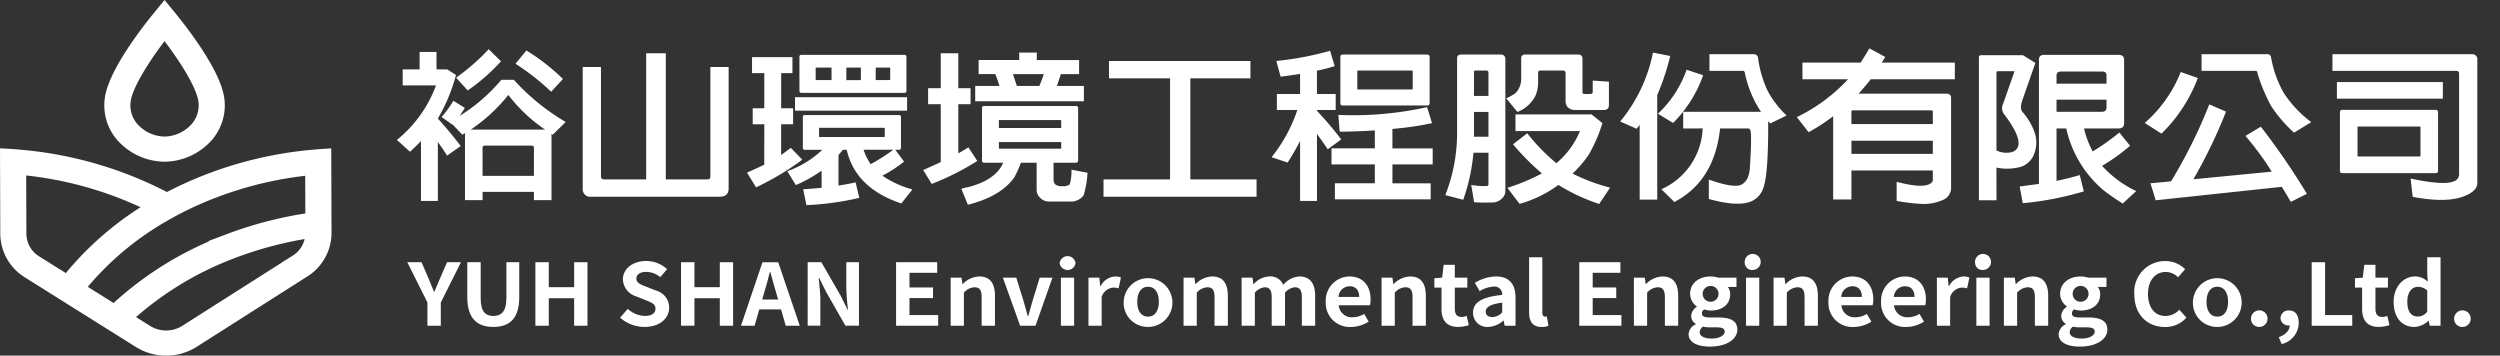 <svg xmlns="http://www.w3.org/2000/svg" width="346.501" height="49.289" viewBox="0 0 346.501 49.289">
  <rect x="0" y="0" width="346.501" height="49.289" fill="#333333" stroke="none"/>
  <g id="Group_93775" data-name="Group 93775" transform="translate(-980.499 -2262.212)">
    <g id="Group_91225" data-name="Group 91225" transform="translate(20.5 100.156)">
      <path id="Path_145" data-name="Path 145" d="M45.447,361.813l-.008-2.5-.019-6.095-.008-2.485q-1.319.074-2.618.206a53.656,53.656,0,0,0-19.66,5.872A53.7,53.7,0,0,0,3.12,350.911q-1.3-.125-2.619-.191l.008,2.485.029,8.848a6.656,6.656,0,0,0,3.194,5.612l3.983,2.5,2.18,1.367,4.071,2.553,2.2,1.38,2.927,1.836a7.432,7.432,0,0,0,7.9-.023l9.281-5.9L38.44,370l3.85-2.446a6.651,6.651,0,0,0,3.158-5.63ZM9.232,368.139,5.176,365.6a4.211,4.211,0,0,1-2.02-3.55L3.128,353.4a51.3,51.3,0,0,1,17.4,4.895,43.519,43.519,0,0,0-11.3,9.84m31.6-2.646-3.919,2.49-2.173,1.381-9.206,5.85a4.7,4.7,0,0,1-5,.014l-2.512-1.576a44.875,44.875,0,0,1,13.033-8.2q1.292-.536,2.629-1a51.866,51.866,0,0,1,9.129-2.288,4.213,4.213,0,0,1-1.984,3.332m-9.223-2.942q-1.35.51-2.653,1.086A47.056,47.056,0,0,0,15.8,372.256l-4.383-2.748a41.328,41.328,0,0,1,11.72-9.828q1.271-.725,2.6-1.38A51.24,51.24,0,0,1,42.8,353.44l.02,6.205a54.406,54.406,0,0,0-11.213,2.906" transform="translate(960 1832.422)" fill="#fff"/>
      <path id="Path_146" data-name="Path 146" d="M45.447,361.813l-.008-2.5-.019-6.095-.008-2.485q-1.319.074-2.618.206a53.656,53.656,0,0,0-19.66,5.872A53.7,53.7,0,0,0,3.12,350.911q-1.3-.125-2.619-.191l.008,2.485.029,8.848a6.656,6.656,0,0,0,3.194,5.612l3.983,2.5,2.18,1.367,4.071,2.553,2.2,1.38,2.927,1.836a7.432,7.432,0,0,0,7.9-.023l9.281-5.9L38.44,370l3.85-2.446a6.651,6.651,0,0,0,3.158-5.63ZM9.232,368.139,5.176,365.6a4.211,4.211,0,0,1-2.02-3.55L3.128,353.4a51.3,51.3,0,0,1,17.4,4.895A43.519,43.519,0,0,0,9.232,368.139Zm31.6-2.646-3.919,2.49-2.173,1.381-9.206,5.85a4.7,4.7,0,0,1-5,.014l-2.512-1.576a44.875,44.875,0,0,1,13.033-8.2q1.292-.536,2.629-1a51.866,51.866,0,0,1,9.129-2.288A4.213,4.213,0,0,1,40.831,365.493Zm-9.223-2.942q-1.35.51-2.653,1.086A47.056,47.056,0,0,0,15.8,372.256l-4.383-2.748a41.328,41.328,0,0,1,11.72-9.828q1.271-.725,2.6-1.38A51.24,51.24,0,0,1,42.8,353.44l.02,6.205A54.406,54.406,0,0,0,31.608,362.551Z" transform="translate(960 1832.422)" fill="none" stroke="#fff" stroke-miterlimit="10" stroke-width="1"/>
      <path id="Path_147" data-name="Path 147" d="M32.149,336.278l.167.006h.072l.167-.006a8.364,8.364,0,0,0,5.907-2.747A6.812,6.812,0,0,0,40.131,328c-.514-3.594-4.79-9.174-6.6-11.405l-1.177-1.436L31.175,316.6c-1.814,2.232-6.089,7.813-6.6,11.4a6.814,6.814,0,0,0,1.67,5.529,8.366,8.366,0,0,0,5.907,2.747m-4.983-7.943c.311-2.175,2.818-6.027,5.185-9.091,2.368,3.064,4.874,6.915,5.185,9.091a4.443,4.443,0,0,1-1.088,3.608,5.691,5.691,0,0,1-4.021,1.856l-.076,0-.076,0a5.691,5.691,0,0,1-4.021-1.856,4.444,4.444,0,0,1-1.089-3.609" transform="translate(950.452 1847.684)" fill="#fff"/>
      <path id="Path_148" data-name="Path 148" d="M32.149,336.278l.167.006h.072l.167-.006a8.364,8.364,0,0,0,5.907-2.747A6.812,6.812,0,0,0,40.131,328c-.514-3.594-4.79-9.174-6.6-11.405l-1.177-1.436L31.175,316.6c-1.814,2.232-6.089,7.813-6.6,11.4a6.814,6.814,0,0,0,1.67,5.529A8.366,8.366,0,0,0,32.149,336.278Zm-4.983-7.943c.311-2.175,2.818-6.027,5.185-9.091,2.368,3.064,4.874,6.915,5.185,9.091a4.443,4.443,0,0,1-1.088,3.608,5.691,5.691,0,0,1-4.021,1.856l-.076,0-.076,0a5.691,5.691,0,0,1-4.021-1.856A4.444,4.444,0,0,1,27.166,328.335Z" transform="translate(950.452 1847.684)" fill="none" stroke="#fff" stroke-miterlimit="10" stroke-width="1"/>
      <path id="Path_149" data-name="Path 149" d="M96.7,346.755H94.359V338.46q-.71.74-1.514,1.48L91.024,338.3a17.432,17.432,0,0,0,5.416-7.555H91.828v-2.22H94.17v-2.421h2.341v2.421H98l1.206.763v.044a24.424,24.424,0,0,1-2.507,6.008q1.679,1.839,3.169,3.812l-1.892,1.322q-.567-.919-1.277-1.883Zm8.8-16.792h1.726a30.568,30.568,0,0,0,7.19,5.851l-1.8,1.771a.422.422,0,0,0-.189-.112.708.708,0,0,1,.023.179v8.99h-2.436V345.5H102.9v1.143H100.46v-8.99a1.27,1.27,0,0,1,.024-.292,1.553,1.553,0,0,0-.379.224l-1.348-1.413c-.016,0-.024.008-.024.023L97.22,335.12a15.015,15.015,0,0,0,1.632-2.242l1.584.986q-.331.538-.709,1.1a23.961,23.961,0,0,0,5.771-5m-.047-2.556a27.084,27.084,0,0,1-4.612,4.036l-1.608-1.771a29.334,29.334,0,0,0,4.517-3.946Zm6.1,9.461a22.239,22.239,0,0,1-5.085-4.8,23.77,23.77,0,0,1-5.226,4.82.07.07,0,0,1,.047-.022Zm-1.537,6.411V339.4c0-.21-.118-.315-.355-.315h-6.433c-.237.015-.347.12-.331.315v3.878Zm-1.041-17.374a28.446,28.446,0,0,1,5.061,3.946l-1.632,1.771a32.483,32.483,0,0,0-4.943-3.879Z" transform="translate(923.987 1843.149)" fill="#fff"/>
      <path id="Path_150" data-name="Path 150" d="M151.061,344.195q.426,0,.426-.4V328.614h2.531v16.814q0,1.165-1.23,1.166H135a1.049,1.049,0,0,1-1.206-1.166V328.614h2.53v15.177q.023.4.4.4h5.865V326.708h2.72v17.487Z" transform="translate(906.97 1842.728)" fill="#fff"/>
      <path id="Path_151" data-name="Path 151" d="M174.008,336.718H172.4V334.5h1.608v-4.865h-1.7v-2.219h5.6v2.219h-1.561V334.5H178v2.22h-1.656v4.259q.78-.561,1.348-.986l1.584,1.637a38.309,38.309,0,0,1-6.409,3.834l-1.254-2.04q1.371-.605,2.389-1.1Zm10.9,3.542q-.331.382-.615.717v4.237q1.489-.224,2.365-.449l.52,2.153a39.2,39.2,0,0,1-7.331,1.009l-.449-2.2q1.134-.068,2.554-.2v-2.377a19.979,19.979,0,0,1-3.571,2l-1.183-1.928a13.548,13.548,0,0,0,4.825-2.936c0-.015.008-.023.024-.023h-2.412a.254.254,0,0,1-.284-.291v-4.26q0-.269.284-.269h13.007c.2,0,.308.09.308.269v4.26c0,.194-.1.291-.308.291h-.473l1.206,1.637a18.761,18.761,0,0,1-3,1.95,13.973,13.973,0,0,0,4.162,1.906L193,347.7q-6.362-2.131-7.569-7.443Zm8.893-5.426H178.264v-1.861H193.8Zm-.4-2.466H179.163a.254.254,0,0,1-.284-.292v-4.708q0-.269.284-.269H193.4c.2,0,.308.09.308.269v4.708c0,.195-.1.292-.308.292m-10.075-3.5H181.2c-.063,0-.087.03-.071.09v1.525c-.016.06.008.1.071.112h2.129Zm-1.656,8.34c-.063,0-.087.03-.071.09v1.076a.082.082,0,0,0,.071.112h8.94a.107.107,0,0,0,.095-.112V337.3c0-.06-.032-.09-.095-.09Zm5.724-8.34h-2.01V330.6h2.01Zm1.348,13.384a25.115,25.115,0,0,0,3.145-2h-4.115a6.031,6.031,0,0,0,.521,1.233q.212.4.449.763m.709-11.658h1.916a.107.107,0,0,0,.094-.112v-1.525c0-.059-.031-.09-.094-.09h-1.916Z" transform="translate(891.923 1842.559)" fill="#fff"/>
      <path id="Path_152" data-name="Path 152" d="M214.588,333.7h-1.75v-2.219h1.75V326.64h2.436v4.843h1.7V333.7h-1.7v6.815q.874-.492,1.4-.829l1.23,1.883a36.6,36.6,0,0,1-6.315,3.183l-1.183-1.928q1.088-.471,2.436-1.1Zm11.116,8.116a14.464,14.464,0,0,1-.946,2.063q-1.844,2.6-6.409,3.766l-.9-2.22a8.942,8.942,0,0,1,1.017-.246q3.784-1.009,4.777-3.363h-2.625a.288.288,0,0,1-.308-.314V334.24c0-.194.1-.292.308-.292H233.3c.22,0,.331.1.331.292V341.5a.3.3,0,0,1-.331.314h-3.075v2.264a1.017,1.017,0,0,0,.213.718,1.28,1.28,0,0,0,.8.269h.544a1.484,1.484,0,0,0,.686-.247,6.5,6.5,0,0,0,.237-2.04l2.223.426a12.391,12.391,0,0,1-.544,3.139,2.163,2.163,0,0,1-1.608.852h-3.24a1.71,1.71,0,0,1-1.206-.56,1.466,1.466,0,0,1-.449-1.031v-3.789Zm-3.547-12.286h-2.318v-1.95h5.628V326.55H227.9v1.031h5.865v1.95h-2.53q-.237.762-.544,1.636h3.737v2.13H219.365v-2.13h3.358q-.284-.942-.567-1.636M231.285,337v-1.009a.111.111,0,0,0-.118-.09h-8.419c-.079,0-.111.03-.1.09V337Zm-8.633,1.95v.807a.108.108,0,0,0,.1.112h8.419c.078-.015.118-.053.118-.112v-.807Zm5.606-7.78q.378-.9.615-1.636h-4.281q.26.74.544,1.636Z" transform="translate(875.797 1842.796)" fill="#fff"/>
      <path id="Path_153" data-name="Path 153" d="M262.89,330.992h-8.467v-2.4H274.03v2.4H265.7V345h9.178v2.4H253.667V345h9.223Z" transform="translate(859.281 1841.919)" fill="#fff"/>
      <path id="Path_154" data-name="Path 154" d="M298.643,346.923H296.3v-8.317a31.832,31.832,0,0,1-1.727,3l-2.223-.74a21.333,21.333,0,0,0,3.571-6.547h-2.838V332.1H296.3v-2.78q-1.562.247-2.7.381l-.591-2.175a42.471,42.471,0,0,0,7.45-1.413l.638,2.13a25.372,25.372,0,0,1-2.46.628V332.1h2.6v2.219h-2.6v.112A49.011,49.011,0,0,1,302,338.4l-1.868,1.368q-.686-1.032-1.49-2.13Zm8.018-5.066h-6.007v-2.219h6.007v-2.489q-2.389.158-4.872.18L301.6,335a46.891,46.891,0,0,0,12.3-1.077l.686,2.22a42.6,42.6,0,0,1-4.849.74,4.372,4.372,0,0,0-.638.09v2.668h5.581v2.219H309.1v2.623h5.3V346.7H301.126V344.48h5.534Zm7.237-8.16H302.214a.3.3,0,0,1-.331-.336v-6.412a.3.3,0,0,1,.331-.314H313.9c.237.015.355.12.355.314v6.412c0,.224-.118.336-.355.336m-9.578-4.843c-.063,0-.095.03-.095.09v2.421c0,.075.031.112.095.112h7.473c.079-.015.118-.053.118-.112v-2.421a.111.111,0,0,0-.118-.09Z" transform="translate(843.891 1842.981)" fill="#fff"/>
      <path id="Path_155" data-name="Path 155" d="M334.819,347.153l-2.483-.65a23.494,23.494,0,0,0,1.632-8.766V327.559q0-.538.567-.538h5.534a.568.568,0,0,1,.4.157.6.6,0,0,1,.189.381v18.294a1.389,1.389,0,0,1-.5,1.143,1.882,1.882,0,0,1-1.017.515,24.875,24.875,0,0,1-2.814-.022l-.4-2.4a9.309,9.309,0,0,0,2.176.156.233.233,0,0,0,.213-.246V340.63h-2.081a26.249,26.249,0,0,1-1.419,6.524m3.5-14.393v-3.3a.323.323,0,0,0-.095-.157.231.231,0,0,0-.165-.068h-1.514c-.158,0-.236.075-.236.225v3.3Zm0,2.219h-2.01v3.43h2.01Zm6.883-5.448v1.457a4.736,4.736,0,0,1-.331,1.659,4.655,4.655,0,0,1-2.531,2.331l-1.561-1.883a7.289,7.289,0,0,0,1.278-.718,2.84,2.84,0,0,0,.8-2.13v-2.735a.522.522,0,0,1,.143-.359.581.581,0,0,1,.378-.135h7.427a.585.585,0,0,1,.378.135.635.635,0,0,1,.166.359v4.708a1.419,1.419,0,0,0,.047.179.307.307,0,0,0,.213.09h.851q.284-.022.308-.247v-1.614l2.247.157v3.251q0,.672-.733.672h-3.926a1.461,1.461,0,0,1-1.064-.4,1.355,1.355,0,0,1-.284-.942V329.6a.339.339,0,0,0-.378-.359H345.51c-.205,0-.308.1-.308.292m2.814,15.559a16.435,16.435,0,0,1-5.392,2.623l-1.679-2.219a27.761,27.761,0,0,0,4.778-2,33.29,33.29,0,0,1-4-4.035l1.963-1.525a27.323,27.323,0,0,0,4.044,4.147A11.521,11.521,0,0,0,351,337.626h-8.939v-2.31H352.6l1.514,1.211a21,21,0,0,1-1.94,4.439,16.537,16.537,0,0,1-2.2,2.556,26.16,26.16,0,0,0,5.2,1.95l-1.513,2.264a26.435,26.435,0,0,1-5.653-2.645" transform="translate(827.984 1842.593)" fill="#fff"/>
      <path id="Path_156" data-name="Path 156" d="M374.864,337.11l-2.27-1.009a21.7,21.7,0,0,0,4.541-9.55l2.389.47a34.215,34.215,0,0,1-1.8,5.426V346.93H375.29V336.572l-.426.538m9.224-7.421a17.68,17.68,0,0,1-4.162,6.614l-2.105-1.278a15.283,15.283,0,0,0,3.973-6.1Zm-2.767,7.376v-2.309h10.784a15.123,15.123,0,0,1-2.246-5.448q-.071-.224-.237-.224h-4.66v-2.31h6.126a.581.581,0,0,1,.615.561,15.657,15.657,0,0,0,1.253,4.372,13.158,13.158,0,0,0,2.7,3.565l-2.271,1.1a3.058,3.058,0,0,0-.283-.314q.046,7.893-.8,9.573a3,3,0,0,1-1.466,1.5q-1.845.851-5.96-.291V344.15q3.476,1.233,4.541.695a2.106,2.106,0,0,0,.827-.9,4.285,4.285,0,0,0,.307-1.211q.331-5.066.048-5.493a.322.322,0,0,0-.307-.179h-3.856q-.78,7.286-6.338,10.2l-1.8-1.771a9.637,9.637,0,0,0,5.724-8.43Z" transform="translate(811.968 1842.795)" fill="#fff"/>
      <path id="Path_157" data-name="Path 157" d="M420.812,346.469h-2.53V334.945a.649.649,0,0,0-.165.112,26.077,26.077,0,0,1-3.24,2.085l-1.632-2.085a23.884,23.884,0,0,0,7.095-5.246h-6.314V327.5h8.064q.568-.874,1.206-1.973l2.2,1.188c-.175.284-.331.546-.474.785h10.123v2.309h-11.66c-.142.179-.269.344-.378.493q-.71.83-1.3,1.5h12.179q.639.022.639.583v12.555a1.8,1.8,0,0,1-1.183,1.614,6.421,6.421,0,0,1-2.625.538,24.678,24.678,0,0,1-3.737-.426v-2.645q3.122.829,4.352.4c.441-.164.662-.388.662-.672v-1.3H420.812Zm11.282-10.448v-1.726c0-.119-.072-.179-.213-.179H421q-.19.022-.19.179v1.726Zm0,2.309H420.813v1.816h11.282Z" transform="translate(795.795 1843.234)" fill="#fff"/>
      <path id="Path_158" data-name="Path 158" d="M457.588,347.255h-2.436V327.482a.354.354,0,0,1,.094-.269.44.44,0,0,1,.26-.067h5.747l1.726,1.076-1.8,5.157q-.426,1.233.07,1.7a8.539,8.539,0,0,1,1.561,2.6,4.308,4.308,0,0,1-.236,3.654,3.034,3.034,0,0,1-1.514,1.255,7.093,7.093,0,0,1-3.477.135Zm2.507-17.89H457.8c-.063.015-.118.03-.165.045a.264.264,0,0,0-.048.157v10.784a3.145,3.145,0,0,0,2.152.224q2.271-.807-1.088-5.246a1.347,1.347,0,0,1-.165-1.39Zm16.862,16.613-1.869,1.726a30.133,30.133,0,0,1-2.578-1.771,15.57,15.57,0,0,1-5.25-8.632h-1.348v7.264q1.845-.381,3.217-.807l.567,2.264a43.237,43.237,0,0,1-8.466,1.637l-.426-2.309q1.4-.2,2.672-.359V327.773q0-.673.709-.672h10.336q.757,0,.757.695v8.766q0,.74-.78.74h-4.778a12.734,12.734,0,0,0,1.206,3.183,29.9,29.9,0,0,0,3.689-2.623l1.49,1.839a26.268,26.268,0,0,1-3.879,2.78,15.123,15.123,0,0,0,4.73,3.5m-4.115-14.886v-1.144q0-.538-.591-.538h-5.724q-.639.022-.615.583v1.1Zm-6.93,2.219v1.682h6.267q.663,0,.662-.628v-1.054Z" transform="translate(779.123 1842.559)" fill="#fff"/>
      <path id="Path_159" data-name="Path 159" d="M500.683,330.228a21.149,21.149,0,0,1-5.038,7.713l-2.318-1.48a18.316,18.316,0,0,0,4.99-7.062Zm-5.842,16.949q-.308-1.076-.733-2.353l2.862-.269a68.76,68.76,0,0,0,5.3-10.671l2.318,1.009a70.585,70.585,0,0,1-4.517,9.371l10.856-1.053a41.576,41.576,0,0,0-3.642-4.955l2.128-1.277a96.376,96.376,0,0,1,6.386,9.3l-2.223,1.121q-.592-1.009-1.254-2.085Zm15.325-20.244a.533.533,0,0,1,.662.4,15.257,15.257,0,0,0,1.774,4.977,15.8,15.8,0,0,0,3.807,4.036l-2.389,1.457a18.564,18.564,0,0,1-3.193-3.722,24.166,24.166,0,0,1-1.845-4.394c-.032-.3-.118-.449-.26-.449H501.2v-2.309Z" transform="translate(763.935 1842.637)" fill="#fff"/>
      <path id="Path_160" data-name="Path 160" d="M555.83,326.943a.7.7,0,0,1,.78.807v17.061q0,.875-1.159,1.5-2.483,1.412-7.8.4l-.284-2.534q4.635.987,5.984.381a1.015,1.015,0,0,0,.733-.941V329.634q0-.382-.426-.381H536.531v-2.31Zm-4,6.165H537.146V330.8h14.687Zm-1.017,10.313H537.9a.3.3,0,0,1-.331-.337v-8.116a.3.3,0,0,1,.331-.313h12.913q.355.022.355.313v8.116q0,.337-.355.337M540.1,336.965c-.063,0-.094.03-.094.09V341c0,.075.032.112.094.112h8.515c.079-.015.118-.052.118-.112v-3.945a.111.111,0,0,0-.118-.09Z" transform="translate(746.747 1842.627)" fill="#fff"/>
      <path id="Path_161" data-name="Path 161" d="M96.207,383.029l-2.787-5.58h1.97l.929,2.141c.264.654.515,1.273.8,1.952h.05c.29-.679.565-1.3.829-1.952l.929-2.141h1.933l-2.8,5.58v3.224H96.207Z" transform="translate(923.033 1820.95)" fill="#fff"/>
      <path id="Path_162" data-name="Path 162" d="M107.221,382.291v-4.842h1.858v5c0,1.832.665,2.45,1.757,2.45s1.807-.619,1.807-2.45v-5h1.782v4.842c0,2.927-1.318,4.128-3.589,4.128s-3.615-1.2-3.615-4.128" transform="translate(917.543 1820.95)" fill="#fff"/>
      <path id="Path_163" data-name="Path 163" d="M122.9,377.449h1.857v3.462h3.515v-3.462h1.845v8.8h-1.845v-3.807h-3.515v3.807H122.9Z" transform="translate(911.305 1820.95)" fill="#fff"/>
      <path id="Path_164" data-name="Path 164" d="M142.392,385.01l1.066-1.214a3.756,3.756,0,0,0,2.36.975c.966,0,1.481-.393,1.481-1.011,0-.655-.565-.857-1.393-1.19l-1.243-.5a2.578,2.578,0,0,1-1.882-2.368c0-1.439,1.33-2.546,3.213-2.546a4.244,4.244,0,0,1,2.912,1.13l-.942,1.106a3.057,3.057,0,0,0-1.97-.725c-.816,0-1.343.345-1.343.928,0,.63.665.857,1.455,1.154l1.218.488a2.452,2.452,0,0,1,1.87,2.391c0,1.44-1.268,2.665-3.414,2.665a5.1,5.1,0,0,1-3.388-1.285" transform="translate(903.551 1821.076)" fill="#fff"/>
      <path id="Path_165" data-name="Path 165" d="M156.423,377.449h1.857v3.462h3.515v-3.462h1.845v8.8h-1.845v-3.807H158.28v3.807h-1.857Z" transform="translate(897.969 1820.95)" fill="#fff"/>
      <path id="Path_166" data-name="Path 166" d="M175.772,383.992H172.76l-.653,2.26h-1.883l2.975-8.8h2.184l2.987,8.8h-1.945Zm-.4-1.368-.276-.964c-.289-.916-.54-1.927-.816-2.879h-.05c-.238.964-.515,1.963-.791,2.879l-.276.964Z" transform="translate(892.478 1820.95)" fill="#fff"/>
      <path id="Path_167" data-name="Path 167" d="M185.568,377.449h1.9l2.7,4.688.929,1.9h.063a29.859,29.859,0,0,1-.238-3.082v-3.509h1.757v8.8h-1.882l-2.686-4.711-.941-1.892H187.1c.088.952.226,2.059.226,3.07v3.534h-1.757Z" transform="translate(886.374 1820.95)" fill="#fff"/>
      <path id="Path_168" data-name="Path 168" d="M205.916,377.449h5.7v1.463h-3.841v2.035h3.264v1.475h-3.264v2.356h3.979v1.476h-5.836Z" transform="translate(878.278 1820.95)" fill="#fff"/>
      <path id="Path_169" data-name="Path 169" d="M218.486,381.075h1.506l.126.881h.05a3.308,3.308,0,0,1,2.285-1.047c1.519,0,2.171,1,2.171,2.676v4.153h-1.846V383.8c0-1.023-.3-1.392-.991-1.392a2.057,2.057,0,0,0-1.469.749v4.581h-1.832Z" transform="translate(873.277 1819.465)" fill="#fff"/>
      <path id="Path_170" data-name="Path 170" d="M230.5,381.2h1.857l1.03,3.319c.175.655.376,1.345.565,2.023h.063c.176-.678.376-1.368.565-2.023L235.6,381.2h1.77l-2.347,6.663h-2.133Z" transform="translate(868.5 1819.34)" fill="#fff"/>
      <path id="Path_171" data-name="Path 171" d="M243.567,376.942a1.11,1.11,0,0,1,2.2,0,1.11,1.11,0,0,1-2.2,0m.176,2.022h1.832v6.663h-1.832Z" transform="translate(863.299 1821.576)" fill="#fff"/>
      <path id="Path_172" data-name="Path 172" d="M250.2,381.075H251.7l.126,1.178h.051a2.436,2.436,0,0,1,1.995-1.344,2.086,2.086,0,0,1,.829.143l-.326,1.51a2.326,2.326,0,0,0-.728-.107,1.825,1.825,0,0,0-1.619,1.309v3.974H250.2Z" transform="translate(860.662 1819.465)" fill="#fff"/>
      <path id="Path_173" data-name="Path 173" d="M258.307,384.418a3.378,3.378,0,1,1,3.376,3.486,3.335,3.335,0,0,1-3.376-3.486m4.87,0c0-1.261-.54-2.082-1.493-2.082s-1.494.821-1.494,2.082.54,2.058,1.494,2.058,1.493-.809,1.493-2.058" transform="translate(857.435 1819.465)" fill="#fff"/>
      <path id="Path_174" data-name="Path 174" d="M272.087,381.075h1.506l.126.881h.05a3.309,3.309,0,0,1,2.285-1.047c1.518,0,2.171,1,2.171,2.676v4.153H276.38V383.8c0-1.023-.3-1.392-.992-1.392a2.057,2.057,0,0,0-1.469.749v4.581h-1.832Z" transform="translate(851.953 1819.465)" fill="#fff"/>
      <path id="Path_175" data-name="Path 175" d="M285.451,381.075h1.506l.126.892h.05a3.012,3.012,0,0,1,2.159-1.058,1.919,1.919,0,0,1,1.933,1.166,3.166,3.166,0,0,1,2.234-1.166c1.493,0,2.184,1,2.184,2.676v4.153H293.8V383.8c0-1.023-.314-1.392-.979-1.392a2.08,2.08,0,0,0-1.355.749v4.581h-1.845V383.8c0-1.023-.314-1.392-.979-1.392a2.08,2.08,0,0,0-1.355.749v4.581h-1.832Z" transform="translate(846.636 1819.465)" fill="#fff"/>
      <path id="Path_176" data-name="Path 176" d="M304.818,384.418a3.337,3.337,0,0,1,3.276-3.509c1.933,0,2.937,1.345,2.937,3.189a3.1,3.1,0,0,1-.088.8h-4.33a1.814,1.814,0,0,0,1.946,1.666,3.015,3.015,0,0,0,1.581-.464l.627,1.07a4.6,4.6,0,0,1-2.459.738,3.314,3.314,0,0,1-3.49-3.487m4.631-.678c0-.9-.427-1.476-1.33-1.476a1.547,1.547,0,0,0-1.531,1.476Z" transform="translate(838.931 1819.465)" fill="#fff"/>
      <path id="Path_177" data-name="Path 177" d="M317.661,381.075h1.506l.126.881h.05a3.309,3.309,0,0,1,2.285-1.047c1.518,0,2.171,1,2.171,2.676v4.153h-1.844V383.8c0-1.023-.3-1.392-.992-1.392a2.057,2.057,0,0,0-1.469.749v4.581h-1.832Z" transform="translate(833.822 1819.465)" fill="#fff"/>
      <path id="Path_178" data-name="Path 178" d="M330.807,384.19v-2.951h-.991v-1.3l1.079-.084.214-1.784h1.543v1.784h1.732v1.38h-1.732v2.951c0,.761.326,1.118.954,1.118a2.155,2.155,0,0,0,.691-.143l.3,1.273a4.773,4.773,0,0,1-1.481.25c-1.67,0-2.31-1-2.31-2.5" transform="translate(828.986 1820.682)" fill="#fff"/>
      <path id="Path_179" data-name="Path 179" d="M338.718,385.93c0-1.428,1.218-2.177,4.041-2.462a1.065,1.065,0,0,0-1.192-1.155,4.118,4.118,0,0,0-1.933.631l-.666-1.154a5.836,5.836,0,0,1,2.937-.88c1.782,0,2.7,1.011,2.7,2.939v3.89H343.1l-.138-.714h-.038a3.391,3.391,0,0,1-2.121.881,1.946,1.946,0,0,1-2.084-1.975m4.041-.048v-1.344c-1.707.214-2.284.654-2.284,1.249,0,.523.389.749.929.749a1.9,1.9,0,0,0,1.355-.654" transform="translate(825.445 1819.465)" fill="#fff"/>
      <path id="Path_180" data-name="Path 180" d="M351.623,383.866V376.24h1.832v7.709c0,.393.2.523.377.523a1.091,1.091,0,0,0,.251-.024l.226,1.3a2.637,2.637,0,0,1-.954.155c-1.28,0-1.732-.8-1.732-2.034" transform="translate(820.311 1821.469)" fill="#fff"/>
      <path id="Path_181" data-name="Path 181" d="M363.172,377.449h5.7v1.463h-3.841v2.035h3.264v1.475h-3.264v2.356h3.978v1.476h-5.836Z" transform="translate(815.716 1820.95)" fill="#fff"/>
      <path id="Path_182" data-name="Path 182" d="M375.743,381.075h1.506l.126.881h.05a3.309,3.309,0,0,1,2.285-1.047c1.518,0,2.171,1,2.171,2.676v4.153h-1.844V383.8c0-1.023-.3-1.392-.992-1.392a2.057,2.057,0,0,0-1.469.749v4.581h-1.832Z" transform="translate(810.715 1819.465)" fill="#fff"/>
      <path id="Path_183" data-name="Path 183" d="M388.335,388.916a1.619,1.619,0,0,1,1-1.38v-.06a1.251,1.251,0,0,1-.64-1.118,1.638,1.638,0,0,1,.779-1.249v-.047a2.171,2.171,0,0,1-.929-1.738c0-1.57,1.343-2.415,2.837-2.415a3.487,3.487,0,0,1,1.054.166h2.535v1.285h-1.2a1.616,1.616,0,0,1,.326,1.011c0,1.5-1.2,2.26-2.71,2.26a3.158,3.158,0,0,1-.9-.155.655.655,0,0,0-.3.571c0,.357.276.547,1.1.547h1.193c1.693,0,2.61.5,2.61,1.666,0,1.345-1.468,2.368-3.815,2.368-1.658,0-2.938-.536-2.938-1.714m5-.357c0-.476-.415-.595-1.168-.595h-.853a4.221,4.221,0,0,1-.979-.1.988.988,0,0,0-.465.773c0,.559.653.881,1.682.881,1.054,0,1.783-.44,1.783-.964m-.853-5.235a1.1,1.1,0,1,0-2.2,0,1.1,1.1,0,1,0,2.2,0" transform="translate(805.705 1819.465)" fill="#fff"/>
      <path id="Path_184" data-name="Path 184" d="M401.261,376.942a1.11,1.11,0,1,1,1.1.952,1,1,0,0,1-1.1-.952m.176,2.022h1.832v6.663h-1.832Z" transform="translate(800.563 1821.576)" fill="#fff"/>
      <path id="Path_185" data-name="Path 185" d="M407.89,381.075H409.4l.126.881h.05a3.309,3.309,0,0,1,2.285-1.047c1.518,0,2.171,1,2.171,2.676v4.153h-1.844V383.8c0-1.023-.3-1.392-.992-1.392a2.057,2.057,0,0,0-1.469.749v4.581H407.89Z" transform="translate(797.926 1819.465)" fill="#fff"/>
      <path id="Path_186" data-name="Path 186" d="M420.525,384.418a3.337,3.337,0,0,1,3.276-3.509c1.933,0,2.937,1.345,2.937,3.189a3.1,3.1,0,0,1-.088.8h-4.33a1.814,1.814,0,0,0,1.946,1.666,3.015,3.015,0,0,0,1.581-.464l.627,1.07a4.6,4.6,0,0,1-2.459.738,3.314,3.314,0,0,1-3.49-3.487m4.631-.678c0-.9-.427-1.476-1.33-1.476a1.548,1.548,0,0,0-1.531,1.476Z" transform="translate(792.899 1819.465)" fill="#fff"/>
      <path id="Path_187" data-name="Path 187" d="M432.638,384.418a3.337,3.337,0,0,1,3.276-3.509c1.933,0,2.937,1.345,2.937,3.189a3.1,3.1,0,0,1-.088.8h-4.33a1.814,1.814,0,0,0,1.946,1.666,3.015,3.015,0,0,0,1.581-.464l.627,1.07a4.6,4.6,0,0,1-2.459.738,3.314,3.314,0,0,1-3.49-3.487m4.631-.678c0-.9-.427-1.476-1.33-1.476a1.548,1.548,0,0,0-1.531,1.476Z" transform="translate(788.08 1819.465)" fill="#fff"/>
      <path id="Path_188" data-name="Path 188" d="M445.479,381.075h1.506l.126,1.178h.05a2.437,2.437,0,0,1,2-1.344,2.082,2.082,0,0,1,.829.143l-.326,1.51a2.327,2.327,0,0,0-.728-.107,1.826,1.826,0,0,0-1.619,1.309v3.974h-1.832Z" transform="translate(782.971 1819.465)" fill="#fff"/>
      <path id="Path_189" data-name="Path 189" d="M454.277,376.942a1.109,1.109,0,1,1,1.1.952,1,1,0,0,1-1.1-.952m.176,2.022h1.832v6.663h-1.832Z" transform="translate(779.471 1821.576)" fill="#fff"/>
      <path id="Path_190" data-name="Path 190" d="M460.907,381.075h1.506l.126.881h.05a3.309,3.309,0,0,1,2.285-1.047c1.518,0,2.171,1,2.171,2.676v4.153H465.2V383.8c0-1.023-.3-1.392-.992-1.392a2.057,2.057,0,0,0-1.469.749v4.581h-1.832Z" transform="translate(776.833 1819.465)" fill="#fff"/>
      <path id="Path_191" data-name="Path 191" d="M473.5,388.916a1.619,1.619,0,0,1,1-1.38v-.06a1.249,1.249,0,0,1-.64-1.118,1.639,1.639,0,0,1,.779-1.249v-.047a2.171,2.171,0,0,1-.929-1.738c0-1.57,1.343-2.415,2.837-2.415a3.487,3.487,0,0,1,1.054.166h2.534v1.285h-1.2a1.613,1.613,0,0,1,.326,1.011c0,1.5-1.2,2.26-2.71,2.26a3.154,3.154,0,0,1-.9-.155.654.654,0,0,0-.3.571c0,.357.276.547,1.1.547h1.192c1.694,0,2.61.5,2.61,1.666,0,1.345-1.469,2.368-3.815,2.368-1.657,0-2.937-.536-2.937-1.714m5-.357c0-.476-.414-.595-1.167-.595h-.853a4.214,4.214,0,0,1-.979-.1.987.987,0,0,0-.465.773c0,.559.653.881,1.682.881,1.054,0,1.782-.44,1.782-.964m-.853-5.235a1.1,1.1,0,1,0-2.2,0,1.1,1.1,0,1,0,2.2,0" transform="translate(771.824 1819.465)" fill="#fff"/>
      <path id="Path_192" data-name="Path 192" d="M490.928,381.761a4.275,4.275,0,0,1,4.318-4.6,3.883,3.883,0,0,1,2.723,1.13l-.979,1.119a2.453,2.453,0,0,0-1.707-.738c-1.406,0-2.46,1.142-2.46,3.034,0,1.915.954,3.069,2.423,3.069a2.639,2.639,0,0,0,1.92-.868l.979,1.094a3.845,3.845,0,0,1-2.962,1.3c-2.347,0-4.254-1.594-4.254-4.533" transform="translate(764.89 1821.076)" fill="#fff"/>
      <path id="Path_193" data-name="Path 193" d="M504.417,384.418a3.378,3.378,0,1,1,3.377,3.486,3.335,3.335,0,0,1-3.377-3.486m4.87,0c0-1.261-.54-2.082-1.493-2.082s-1.494.821-1.494,2.082.539,2.058,1.494,2.058,1.493-.809,1.493-2.058" transform="translate(759.524 1819.465)" fill="#fff"/>
      <path id="Path_194" data-name="Path 194" d="M517.78,390.305a1.148,1.148,0,1,1,1.142,1.142,1.121,1.121,0,0,1-1.142-1.142" transform="translate(754.207 1815.923)" fill="#fff"/>
      <path id="Path_195" data-name="Path 195" d="M524.18,392.863c.966-.345,1.506-.94,1.506-1.63h-.113a1.061,1.061,0,0,1-1.154-1.035,1.088,1.088,0,0,1,1.192-1.035c.854,0,1.331.642,1.331,1.725a3.031,3.031,0,0,1-2.372,2.927Z" transform="translate(751.661 1815.923)" fill="#fff"/>
      <path id="Path_196" data-name="Path 196" d="M531.749,377.449h1.858v7.329h3.765v1.476h-5.623Z" transform="translate(748.65 1820.95)" fill="#fff"/>
      <path id="Path_197" data-name="Path 197" d="M542.706,384.19v-2.951h-.991v-1.3l1.079-.084.214-1.784h1.543v1.784h1.732v1.38h-1.732v2.951c0,.761.326,1.118.954,1.118a2.155,2.155,0,0,0,.691-.143l.3,1.273a4.774,4.774,0,0,1-1.481.25c-1.67,0-2.31-1-2.31-2.5" transform="translate(744.685 1820.682)" fill="#fff"/>
      <path id="Path_198" data-name="Path 198" d="M550.617,382.414c0-2.177,1.431-3.509,2.949-3.509a2.483,2.483,0,0,1,1.782.725l-.075-1.047V376.24h1.844v9.494h-1.493l-.151-.69h-.037a2.986,2.986,0,0,1-1.946.857c-1.745,0-2.874-1.309-2.874-3.486m4.656,1.356v-2.927a1.926,1.926,0,0,0-1.305-.5c-.791,0-1.456.714-1.456,2.046,0,1.38.527,2.07,1.456,2.07a1.587,1.587,0,0,0,1.305-.69" transform="translate(741.143 1821.469)" fill="#fff"/>
      <path id="Path_199" data-name="Path 199" d="M564.543,390.305a1.148,1.148,0,1,1,1.142,1.142,1.121,1.121,0,0,1-1.142-1.142" transform="translate(735.603 1815.923)" fill="#fff"/>
    </g>
    <rect id="Rectangle_28083" data-name="Rectangle 28083" width="346" height="48" transform="translate(981 2263)" fill="none"/>
  </g>
</svg>

